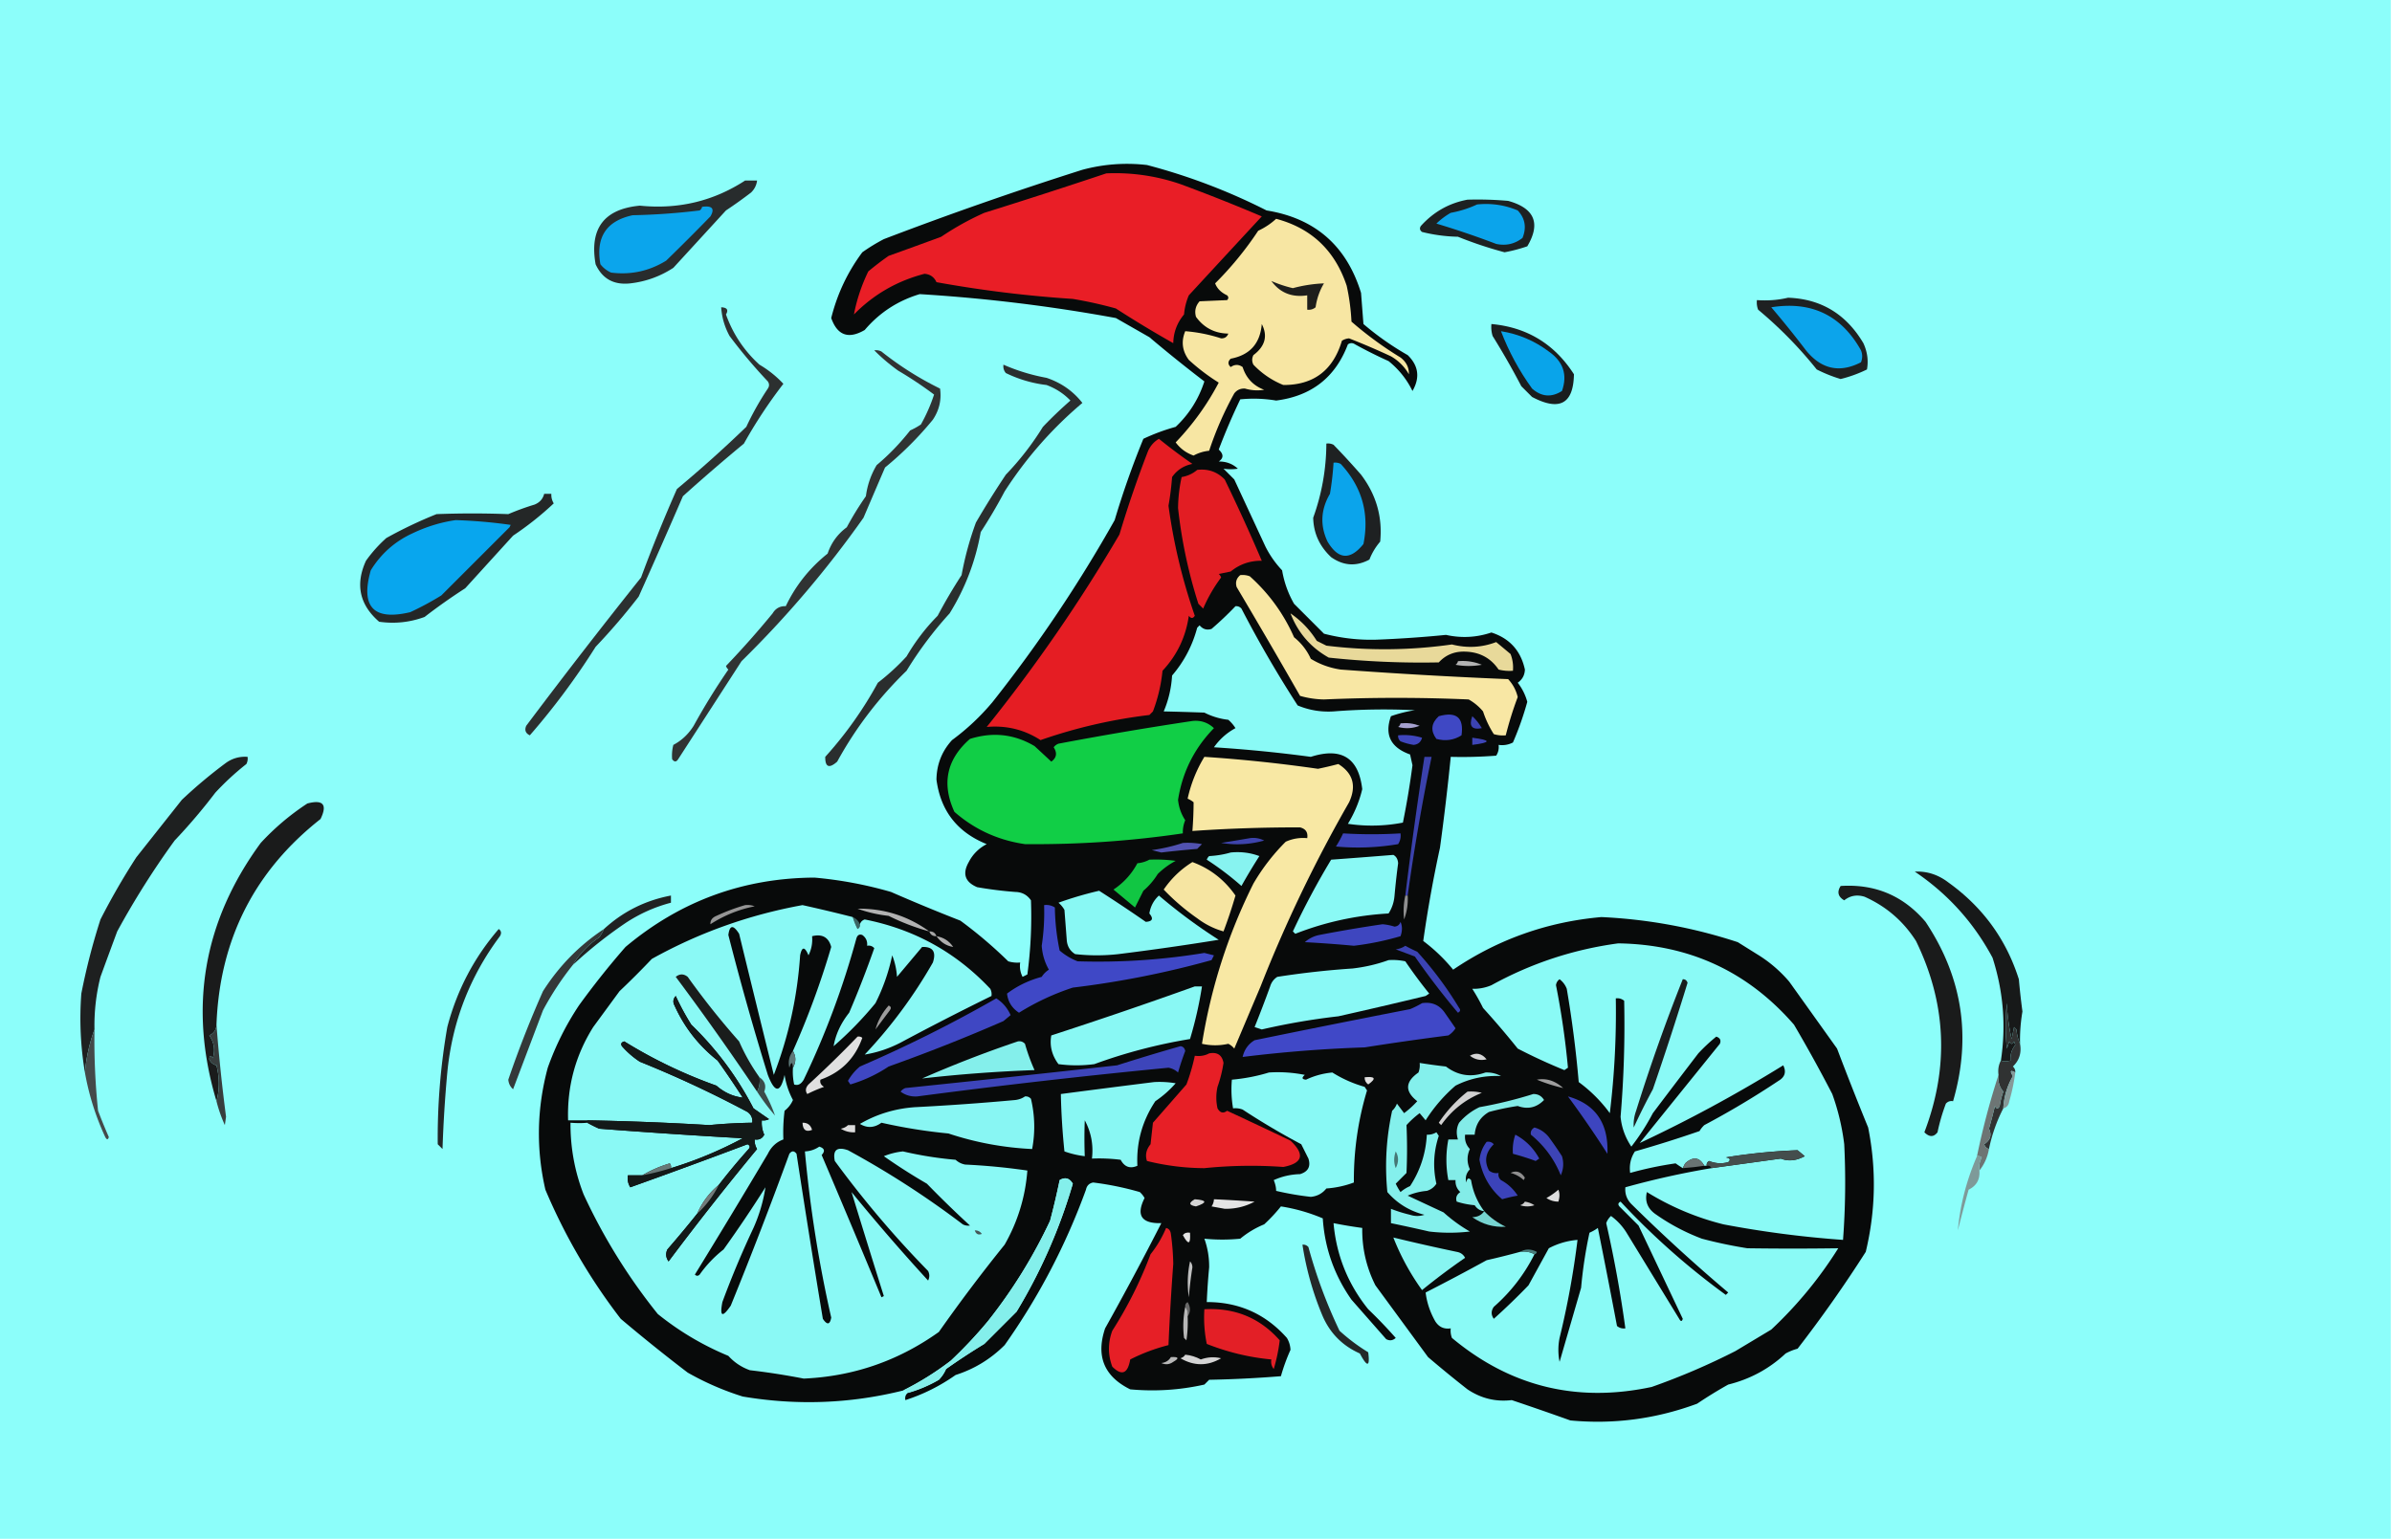 <svg xmlns="http://www.w3.org/2000/svg" width="1000" height="644" style="shape-rendering:geometricPrecision;text-rendering:geometricPrecision;image-rendering:optimizeQuality;fill-rule:evenodd;clip-rule:evenodd"><path fill="#8cfefa" d="M-.5-.5h1000v644H-.5V-.5Z" style="opacity:1"/><path fill="#080a0a" d="M379.5 582.5a55.75 55.75 0 0 0 13-5.5 14.748 14.748 0 0 0 3-4.5 272.134 272.134 0 0 1 16-10.5l13.5-13.5a225.092 225.092 0 0 0 23.5-53.5c-1.393-2.356-3.226-2.856-5.5-1.5a314.37 314.37 0 0 1-4 17 212.32 212.32 0 0 1-26 42 182.423 182.423 0 0 1-15.5 16.5 122.086 122.086 0 0 1-20 12.5c-22.061 5.489-44.394 6.323-67 2.5a117.286 117.286 0 0 1-23-10 713.592 713.592 0 0 1-28-22.5 243.347 243.347 0 0 1-31.5-54c-3.913-17.013-3.579-34.013 1-51 3.242-9.152 7.576-17.818 13-26a343.007 343.007 0 0 1 19.5-24.5c22.856-19.174 49.189-28.84 79-29a167.726 167.726 0 0 1 32 6 795.187 795.187 0 0 0 29 12 185.32 185.32 0 0 1 20 17 12.93 12.93 0 0 0 5 .5 9.86 9.86 0 0 0 1 6l2-1a182.45 182.45 0 0 0 1.5-31c-1.558-2.268-3.724-3.434-6.5-3.5a163.202 163.202 0 0 1-16-2c-5.084-2.163-6.251-5.663-3.5-10.5 1.682-3.269 4.182-5.769 7.5-7.5-12.305-4.961-19.305-13.961-21-27 .09-6.342 2.256-11.842 6.5-16.5a96.495 96.495 0 0 0 17-16 581.111 581.111 0 0 0 51-76 363 363 0 0 1 12-34 84.155 84.155 0 0 1 13.5-5c5.612-5.286 9.612-11.619 12-19a588.84 588.84 0 0 1-23-18.5l-14-8a684.49 684.49 0 0 0-82-10c-9.17 2.748-16.837 7.748-23 15-6.767 3.943-11.434 2.276-14-5 2.526-10.105 6.859-19.272 13-27.5a77.927 77.927 0 0 1 9-5.5 1523.33 1523.33 0 0 1 83-29c8.853-2.379 17.853-3.045 27-2a251.378 251.378 0 0 1 50 19c20.284 3.28 33.45 14.78 39.5 34.5l1 13a119.224 119.224 0 0 0 18.5 13c4.549 4.427 5.216 9.427 2 15-2.386-4.89-5.719-9.057-10-12.5a193.73 193.73 0 0 1-14-7c-1-.667-2-.667-3 0-5.215 13.792-15.215 21.625-30 23.5-4.989-.833-9.989-1-15-.5a267.936 267.936 0 0 0-9 21c2.084 1.907 2.084 3.573 0 5 3.133-.046 5.8.954 8 3-2.057.305-4.057.305-6 0l4.5 4.5c4.35 9.364 8.683 18.697 13 28a41.348 41.348 0 0 0 7 10 41.89 41.89 0 0 0 5 14l12.5 12.5a77.52 77.52 0 0 0 22 2.5 478.031 478.031 0 0 0 29-2c6.455 1.431 12.788 1.098 19-1 7.615 2.451 12.282 7.617 14 15.5-.083 2.333-1.083 4.166-3 5.5a22.598 22.598 0 0 1 4 8 128.814 128.814 0 0 1-6 17 9.86 9.86 0 0 1-6 1c.214 1.644-.12 3.144-1 4.5-6.325.5-12.658.666-19 .5a1037.369 1037.369 0 0 1-4.5 38 533.123 533.123 0 0 0-7 39 71.144 71.144 0 0 1 12.5 12c18.717-12.684 39.383-20.018 62-22 19.513.918 38.513 4.418 57 10.5l8 5a55.764 55.764 0 0 1 13.5 11.5l20 28a1339.126 1339.126 0 0 0 13 33c3.478 17.39 3.145 34.723-1 52a541.662 541.662 0 0 1-28.5 40.5 22.981 22.981 0 0 0-5 2c-6.824 6.395-14.824 10.728-24 13a186.218 186.218 0 0 0-13 8c-17.229 6.375-34.895 8.708-53 7a1348.338 1348.338 0 0 0-24.5-8.5c-6.663.793-12.829-.707-18.5-4.5a501.272 501.272 0 0 1-16.5-13.5l-22-30c-3.799-7.561-5.632-15.561-5.5-24a188.78 188.78 0 0 1-12-2c1.204 13.503 6.037 25.503 14.5 36a193.451 193.451 0 0 1 11.5 12c-1.223 1.114-2.556 1.281-4 .5L565 543.5c-7.188-10.231-11.188-21.564-12-34a73.84 73.84 0 0 0-17.5-5 67.182 67.182 0 0 1-7 7.5 38.236 38.236 0 0 0-10 6 76.402 76.402 0 0 1-15 0c1.376 3.844 2.043 7.844 2 12a282.811 282.811 0 0 0-1 14.5c13.448-.025 24.614 4.975 33.5 15a10.413 10.413 0 0 1 1.5 5 79.42 79.42 0 0 0-4 11 483.696 483.696 0 0 1-30 1.5l-2 2c-10.188 2.293-20.521 2.96-31 2-10.912-5.394-14.412-13.894-10.5-25.5a1314.849 1314.849 0 0 0 23.5-44c-8.31.217-10.643-3.283-7-10.5a9.258 9.258 0 0 0-2-2.5 124.529 124.529 0 0 0-19.5-4c-1.653.32-2.653 1.32-3 3-8.449 23.233-19.782 44.9-34 65-5.859 5.842-12.692 10.009-20.5 12.5-6.523 4.595-13.523 8.095-21 10.5-.237-1.291.096-2.291 1-3Z" style="opacity:1"/><path fill="#e91e26" d="M462.5 72.5a83.623 83.623 0 0 1 31 4.5 745.686 745.686 0 0 1 34 13.5 16139.64 16139.64 0 0 0-30.5 33 25.777 25.777 0 0 0-2 8c-2.912 3.487-4.412 7.487-4.5 12a461.272 461.272 0 0 1-24-14.5 175.173 175.173 0 0 0-18-4 502.576 502.576 0 0 1-57-7c-.976-2.142-2.643-3.308-5-3.5-11.447 2.97-21.281 8.637-29.5 17 1.169-6.173 3.169-12.173 6-18a126.282 126.282 0 0 1 8.5-6.5 2311.413 2311.413 0 0 0 22-8 117.447 117.447 0 0 1 18-10 2714.098 2714.098 0 0 0 51-16.5Z" style="opacity:1"/><path fill="#f7e6a3" d="M533.5 91.5c14.761 3.922 24.594 13.255 29.5 28a90.354 90.354 0 0 1 2 15 150.324 150.324 0 0 0 20.5 15c2.412 1.859 3.579 4.192 3.5 7a20.231 20.231 0 0 0-7.5-7.5 298.076 298.076 0 0 0-17.5-7.5 6.293 6.293 0 0 0-3 1c-3.692 12.386-11.858 18.552-24.5 18.5-4.755-1.925-8.922-4.758-12.5-8.5-.667-1.333-.667-2.667 0-4 4.903-3.685 6.069-8.019 3.5-13-.668 8.166-5.001 12.999-13 14.5-1.231 1.183-1.231 2.349 0 3.5 1.698-1.181 3.365-1.181 5 0 1.467 4.633 4.467 7.8 9 9.5-2.679.434-5.346.268-8-.5-1.874-.11-3.374.556-4.5 2a140.457 140.457 0 0 0-10.5 24 16.994 16.994 0 0 0-6.5 2c-3.051-1.046-5.551-2.879-7.5-5.5 7.231-7.546 13.231-15.879 18-25a84.567 84.567 0 0 1-12.5-9.5c-2.766-3.726-3.266-7.726-1.5-12a64.397 64.397 0 0 1 15 3c1.5.047 2.5-.619 3-2-5.675-.087-10.175-2.421-13.5-7-.687-2.42-.187-4.587 1.5-6.5 3.946-.175 7.78-.342 11.5-.5.667-.667.667-1.333 0-2-2.508-1.172-4.175-2.838-5-5a140.53 140.53 0 0 0 18-22c2.824-1.318 5.324-2.985 7.5-5Z" style="opacity:1"/><path fill="#1d2122" d="M613.5 83.5c5.676-.166 11.343 0 17 .5 11.042 3.063 13.708 9.397 8 19a66.364 66.364 0 0 1-9.5 2.5 167.207 167.207 0 0 1-19.5-6.5 67.44 67.44 0 0 1-15-2c-.951-.718-1.117-1.55-.5-2.5 5.325-5.909 11.825-9.575 19.5-11Z" style="opacity:1"/><path fill="#0ba4eb" d="M617.5 85.5c5.934-.611 11.6.222 17 2.5 3.095 3.3 3.762 7.134 2 11.5-3.266 2.545-6.932 3.378-11 2.5a367.74 367.74 0 0 0-25-8.5 29.834 29.834 0 0 1 6-4.5c3.927-.724 7.594-1.891 11-3.5Z" style="opacity:1"/><path fill="#282c2d" d="M311.5 75.5h5c-.229 1.933-1.062 3.6-2.5 5a183.839 183.839 0 0 1-10.5 7.5l-22 24c-5.519 3.597-11.519 5.763-18 6.5-6.873.767-11.706-1.9-14.5-8-2.631-14.93 3.536-23.096 18.5-24.5 16.066 1.626 30.733-1.874 44-10.5Z" style="opacity:1"/><path fill="#0ba5ec" d="M293.5 86.5c4.248-.6 5.415.733 3.5 4a914.655 914.655 0 0 1-18.5 18.5c-7.072 4.367-14.739 6.034-23 5a11.532 11.532 0 0 1-4.5-3.5c-2.003-11.304 2.497-18.138 13.5-20.5a271 271 0 0 0 28-2c.556-.383.889-.883 1-1.5Z" style="opacity:1"/><path fill="#1e1e1c" d="M531.5 117.5a50.466 50.466 0 0 0 9 3 59.2 59.2 0 0 1 13-2c-1.81 3.024-2.977 6.358-3.5 10-1.011.837-2.178 1.17-3.5 1v-6c-6.365.972-11.365-1.028-15-6Z" style="opacity:1"/><path fill="#1a1d1e" d="M623.5 135.5c14.873 1.358 26.373 8.358 34.5 21-.195 12.398-6.028 15.565-17.5 9.5l-4.5-4.5a320.563 320.563 0 0 0-12-21 12.93 12.93 0 0 1-.5-5Z" style="opacity:1"/><path fill="#09a4ea" d="M627.5 138.5c7.376 1.18 14.043 4.014 20 8.5 6.051 4.234 7.884 9.734 5.5 16.5-4.389 2.798-8.556 2.465-12.5-1-5.409-7.49-9.743-15.49-13-24Z" style="opacity:1"/><path fill="#1e2122" d="M747.5 124.5c13.769.484 24.269 6.818 31.5 19 1.669 3.625 2.169 7.291 1.5 11a54.396 54.396 0 0 1-11 4 60.163 60.163 0 0 1-10-4 173.655 173.655 0 0 0-24.5-25 8.43 8.43 0 0 1-.5-4c4.532.318 8.866-.015 13-1Z" style="opacity:1"/><path fill="#0ca4eb" d="M740.5 128.5c16.787-2.67 29.287 3.33 37.5 18 .667 1.667.667 3.333 0 5-8.905 4.598-16.572 2.931-23-5a424.486 424.486 0 0 0-14.5-18Z" style="opacity:1"/><path fill="#2c3030" d="M301.5 128.5c2.473.104 3.139 1.104 2 3 2.918 8.171 7.585 15.171 14 21a44.367 44.367 0 0 1 10 8 201.395 201.395 0 0 0-16.5 25 814.003 814.003 0 0 0-25.5 22 3403.222 3403.222 0 0 1-18.5 42 268.433 268.433 0 0 1-18 21 299.99 299.99 0 0 1-27.5 37c-1.783-.848-2.283-2.181-1.5-4a2650.86 2650.86 0 0 1 48-62 639.806 639.806 0 0 1 15-37 532.692 532.692 0 0 0 29-26 118.421 118.421 0 0 1 9-16c.667-1 .667-2 0-3a216.061 216.061 0 0 1-16-19c-2.056-3.768-3.222-7.768-3.5-12Z" style="opacity:1"/><path fill="#e51d23" d="M484.5 183.5a229.685 229.685 0 0 0 14 10.5c-3.604.714-6.437 2.547-8.5 5.5a122.515 122.515 0 0 1-1.5 12 237.286 237.286 0 0 0 11 46c-.774 1.211-1.607 1.211-2.5 0-1.255 8.843-4.922 16.509-11 23a66.164 66.164 0 0 1-4 17l-1.5 1.5a214.806 214.806 0 0 0-45.5 10.5c-6.771-4.393-14.271-6.226-22.5-5.5a664.884 664.884 0 0 0 55.5-80.5 469.948 469.948 0 0 1 12-35c1.025-2.187 2.525-3.854 4.5-5Z" style="opacity:1"/><path fill="#2a2e2e" d="M419.5 152.5a80.831 80.831 0 0 0 18 5.5c6.126 2.049 11.126 5.549 15 10.5a164.987 164.987 0 0 0-32.5 37 215.783 215.783 0 0 1-10 17c-2.178 12.206-6.511 23.54-13 34a157.459 157.459 0 0 0-18 24c-11.641 11.289-21.308 23.955-29 38-3.379 2.99-5.045 2.324-5-2a161.163 161.163 0 0 0 22-31 93.892 93.892 0 0 0 12-11 84.6 84.6 0 0 1 13-17 215.783 215.783 0 0 1 10-17 133.64 133.64 0 0 1 6-22 388.977 388.977 0 0 1 12.5-20 118.15 118.15 0 0 0 15.5-20 178.482 178.482 0 0 1 11.5-11c-2.785-2.9-6.118-5.066-10-6.5a52.855 52.855 0 0 1-17-5c-.837-1.011-1.17-2.178-1-3.5Z" style="opacity:1"/><path fill="#1e2122" d="M554.5 185.5a4.934 4.934 0 0 1 3 .5 320.491 320.491 0 0 1 11.5 12.5c6.361 8.402 9.028 17.735 8 28a26.035 26.035 0 0 0-4.5 7.5c-5.495 2.973-10.828 2.64-16-1-4.874-4.571-7.374-10.071-7.5-16.5 3.611-10.005 5.444-20.338 5.5-31Z" style="opacity:1"/><path fill="#0ba4eb" d="M557.5 193.5a4.934 4.934 0 0 1 3 .5c8.893 9.6 12.06 20.766 9.5 33.5-5.515 6.868-10.515 6.535-15-1-3.191-6.729-2.858-13.396 1-20a121.16 121.16 0 0 0 1.5-13Z" style="opacity:1"/><path fill="#e21d23" d="M500.5 196.5c4.539-.543 8.373.79 11.5 4a765.756 765.756 0 0 1 15.5 34c-4.935-.054-9.269 1.446-13 4.5l-5 1c.457.414.791.914 1 1.5a63.137 63.137 0 0 0-7.5 13l-2-2a204.39 204.39 0 0 1-8.5-40 62.433 62.433 0 0 1 1.5-13c2.533-.45 4.7-1.45 6.5-3Z" style="opacity:1"/><path fill="#242727" d="M227.5 206.5h3a6.846 6.846 0 0 0 1 4 130.402 130.402 0 0 1-17 13.5 37440.333 37440.333 0 0 0-20 22 238.932 238.932 0 0 0-17 12c-6.162 2.264-12.496 2.93-19 2-8.196-7.105-10.029-15.605-5.5-25.5a57.217 57.217 0 0 1 8.5-9.5 183.013 183.013 0 0 1 21-10 394.88 394.88 0 0 1 30 0 108.15 108.15 0 0 1 11-4c2.135-.876 3.469-2.376 4-4.5Z" style="opacity:1"/><path fill="#08a6ee" d="M190.5 217.5c7.701.241 15.368.907 23 2l-.5 1-28.5 28.5a122.324 122.324 0 0 1-13 7c-15.355 3.643-20.855-2.19-16.5-17.5 4.269-6.936 10.102-12.102 17.5-15.5 5.862-2.791 11.862-4.625 18-5.5Z" style="opacity:1"/><path fill="#f8e7a4" d="M518.5 240.5a8.43 8.43 0 0 1 4 .5c8.002 7.173 14.169 15.673 18.5 25.5 3.058 2.457 5.392 5.457 7 9 3.804 2.332 7.971 3.832 12.5 4.5a2139.365 2139.365 0 0 0 70 4c1.987 2.14 3.32 4.64 4 7.5a145.881 145.881 0 0 0-5 16 12.93 12.93 0 0 1-5-.5 41.393 41.393 0 0 1-4.5-9.5 21.365 21.365 0 0 0-6-5 691.987 691.987 0 0 0-60.5 0 38.51 38.51 0 0 1-10-1.5 3068.735 3068.735 0 0 0-26.5-45.5c-.613-1.995-.113-3.662 1.5-5Z" style="opacity:1"/><path fill="#303333" d="M365.5 146.5a4.934 4.934 0 0 1 3 .5 134.017 134.017 0 0 0 24.5 15.5c.665 4.681-.335 9.014-3 13-6 7.333-12.667 14-20 20-3 6.963-6 13.963-9 21a436.208 436.208 0 0 1-51 60l-26.5 41c-.774 1.211-1.607 1.211-2.5 0a17.65 17.65 0 0 1 .5-6c3.455-1.807 6.288-4.474 8.5-8a277.172 277.172 0 0 1 14.5-23.5 3.647 3.647 0 0 1-1-1.5 381.265 381.265 0 0 0 19.5-22c1.264-2.107 3.097-3.107 5.5-3 4.097-8.61 9.93-15.943 17.5-22 1.506-4.507 4.173-8.173 8-11a129.073 129.073 0 0 1 8-13 33.585 33.585 0 0 1 4.5-13c5.095-4.264 9.761-9.098 14-14.5a29.517 29.517 0 0 0 4.5-2.5 70.061 70.061 0 0 0 5.5-12.5 162.517 162.517 0 0 0-15-10c-3.662-2.632-6.995-5.466-10-8.5Z" style="opacity:1"/><path fill="#8afaf6" d="M516.5 253.5c.996-.086 1.829.248 2.5 1a483.681 483.681 0 0 0 23.5 40.5c4.772 1.992 9.772 2.826 15 2.5a267.173 267.173 0 0 1 34-.5 54.874 54.874 0 0 0-10 2.5c-2.77 7.796-.103 13.13 8 16l1 4.5a343.841 343.841 0 0 1-4 24 67.777 67.777 0 0 1-23 .5c2.801-4.591 4.801-9.424 6-14.5-1.511-13.092-8.678-17.592-21.5-13.5a577.181 577.181 0 0 0-40.5-4c2.386-3.388 5.386-6.055 9-8a14.972 14.972 0 0 0-3-3.5 28.946 28.946 0 0 1-10-3c-5.741-.208-11.407-.374-17-.5 2.014-4.724 3.181-9.724 3.5-15 5.012-5.853 8.512-12.519 10.5-20l1-1c1.369 1.624 3.036 2.124 5 1.5 3.531-3.033 6.865-6.2 10-9.5Z" style="opacity:1"/><path fill="#e8d99a" d="M539.5 256.5c4.449 3.046 8.115 6.879 11 11.5l4 2a198.665 198.665 0 0 0 52.5-.5c6.363 1.624 12.53 1.291 18.5-1 1.975 1.637 3.975 3.304 6 5a15.418 15.418 0 0 1 1 7 18.453 18.453 0 0 1-6-.5c-3.283-4.846-7.95-7.346-14-7.5-4.415-.155-8.082 1.345-11 4.5a363.15 363.15 0 0 1-46-2c-7.534-4.216-12.867-10.383-16-18.5Z" style="opacity:1"/><path fill="#b3b3b3" d="M609.5 276.5c3.478-.316 6.812.184 10 1.5a30.485 30.485 0 0 1-11 0c.556-.383.889-.883 1-1.5Z" style="opacity:1"/><path fill="#3f48c4" d="M601.5 299.5c7.406-2.062 10.572.605 9.5 8-3.183 2.023-6.683 2.523-10.5 1.5-2.53-3.406-2.196-6.573 1-9.5Z" style="opacity:1"/><path fill="#3c43b2" d="M615.5 299.5c1.554 1.414 2.888 3.081 4 5-4.173.818-5.506-.848-4-5Z" style="opacity:1"/><path fill="#11ce46" d="M498.5 301.5c3.472-.374 6.472.626 9 3-8.208 8.415-13.208 18.415-15 30 .313 3.109 1.313 5.942 3 8.5a12.992 12.992 0 0 0-1 5.5c-21.706 3.213-43.706 4.713-66 4.5-11.221-1.622-21.055-6.122-29.5-13.5-5.422-11.802-3.255-21.969 6.5-30.5 9.56-3.011 18.56-2.011 27 3a714.756 714.756 0 0 1 7 6.5c2.229-1.599 2.562-3.599 1-6a4.457 4.457 0 0 1 2-1.5 1465.055 1465.055 0 0 1 56-9.5Z" style="opacity:1"/><path fill="#a5a1cf" d="M585.5 302.5c2.747-.313 5.414.02 8 1-2.946 1.155-5.946 1.321-9 .5.556-.383.889-.883 1-1.5Z" style="opacity:1"/><path fill="#3f46bd" d="M584.5 307.5c3.398-.32 6.732.013 10 1-.462 1.791-1.629 2.791-3.5 3a25.716 25.716 0 0 1-5.5-1.5c-.752-.671-1.086-1.504-1-2.5Z" style="opacity:1"/><path fill="#3e45b7" d="M615.5 308.5c8 1 8 2 0 3v-3Z" style="opacity:1"/><path fill="#f8e8a4" d="M503.5 316.5a618.195 618.195 0 0 1 47.5 5 157.827 157.827 0 0 0 8.5-2c6.166 3.848 7.666 9.182 4.5 16a583.35 583.35 0 0 0-37 77c-3.678 8.687-7.345 17.354-11 26a7.248 7.248 0 0 0-2.5-2c-3.618.819-7.284.819-11 0 3.756-23.492 10.923-45.825 21.5-67a85.684 85.684 0 0 1 13.5-17.5c2.851-1.289 5.851-1.789 9-1.5.363-2.411-.637-3.911-3-4.5-15.01-.038-30.01.462-45 1.5.316-4.025.483-8.025.5-12a9.454 9.454 0 0 0-2.5-1.5 57.19 57.19 0 0 1 7-17.5Z" style="opacity:1"/><path fill="#1a1b1b" d="M90.5 428.5c-.061 2.092-1.061 3.592-3 4.5 2.004 2.841 2.504 6.007 1.5 9.5-.89-1.388-1.39-1.222-1.5.5.598 1.301 1.598 2.135 3 2.5 1.314 5.152 1.314 10.152 0 15-11.718-39.153-5.552-75.153 18.5-108a103.613 103.613 0 0 1 19.5-16.5c6.609-1.728 8.442.438 5.5 6.5-27.681 21.802-42.18 50.468-43.5 86Z" style="opacity:1"/><path fill="#1e2020" d="M39.5 430.5a70.133 70.133 0 0 0-4 18 137.047 137.047 0 0 1-1.5-33 270.965 270.965 0 0 1 8-31 293.996 293.996 0 0 1 15-26l19-24A203.931 203.931 0 0 1 94.5 319c2.707-1.908 5.706-2.741 9-2.5a4.934 4.934 0 0 1-.5 3 111.565 111.565 0 0 0-13 12 241.5 241.5 0 0 1-17 20 347.881 347.881 0 0 0-24 38 4749.03 4749.03 0 0 0-7 19 82.88 82.88 0 0 0-2.5 22Z" style="opacity:1"/><path fill="#3b42ac" d="M588.5 374.5h-1c2.353-19.4 5.019-38.734 8-58h3a884.566 884.566 0 0 0-10 58Z" style="opacity:1"/><path fill="#3d45ba" d="M561.5 348.5c7.943.484 15.943.484 24 0 .214 1.644-.12 3.144-1 4.5a100.105 100.105 0 0 1-26 1 44.433 44.433 0 0 0 3-5.5Z" style="opacity:1"/><path fill="#3e44ac" d="M522.5 350.5a9.86 9.86 0 0 1 6 1c-5.964 1.665-11.964 1.998-18 1a1041.63 1041.63 0 0 0 12-2Z" style="opacity:1"/><path fill="#5152b0" d="M494.5 352.5a32.462 32.462 0 0 1 8 .5l-2 2c-5.009.41-10.009.91-15 1.5l-4-1c4.55-.639 8.883-1.639 13-3Z" style="opacity:1"/><path fill="#87f3f0" d="M514.5 356.5c4.203-.424 8.203.076 12 1.5a234.997 234.997 0 0 0-7.5 12.5 121.968 121.968 0 0 0-14.5-11 3.647 3.647 0 0 1 1-1.5c3.195-.181 6.195-.681 9-1.5Z" style="opacity:1"/><path fill="#8af9f5" d="M582.5 357.5c1.225.652 1.892 1.819 2 3.5a308.744 308.744 0 0 0-1.5 13.5c-.21 2.734-1.044 5.234-2.5 7.5-13.48.757-26.48 3.59-39 8.5l-1-1a322.25 322.25 0 0 1 16-30 3120.62 3120.62 0 0 0 26-2Z" style="opacity:1"/><path fill="#11c643" d="M480.5 359.5a60.931 60.931 0 0 1 11 .5 32.005 32.005 0 0 0-7.5 5.5 29.964 29.964 0 0 1-6 7l-3.5 7-9-7.5c4.249-2.827 7.582-6.494 10-11 1.882-.198 3.548-.698 5-1.5Z" style="opacity:1"/><path fill="#f6e5a2" d="M498.5 360.5c7.41 2.731 13.41 7.398 18 14a198.065 198.065 0 0 1-5 15c-3.974-1.121-7.64-2.954-11-5.5a92.13 92.13 0 0 1-14-12c3.198-4.698 7.198-8.532 12-11.5Z" style="opacity:1"/><path fill="#89f8f4" d="M459.5 372.5a599.618 599.618 0 0 1 19.5 13c2.831-.17 3.331-1.337 1.5-3.5.495-3.017 1.829-5.517 4-7.5a222.057 222.057 0 0 0 25 18.5 1138.757 1138.757 0 0 1-42 6c-6 .667-12 .667-18 0-2.038-1.236-3.205-3.069-3.5-5.5l-1-13a10.756 10.756 0 0 0-2.5-3 152.201 152.201 0 0 1 17-5Z" style="opacity:1"/><path fill="#3f48c6" d="M436.5 378.5c1.644-.214 3.144.12 4.5 1a93.33 93.33 0 0 0 2 18 26.035 26.035 0 0 0 7.5 4.5c17.768.557 35.435-.61 53-3.5l4 1-1 2a388.106 388.106 0 0 1-58 11.5 103.342 103.342 0 0 0-22.5 10.5c-2.949-1.932-4.615-4.599-5-8 4.263-3.213 9.096-5.546 14.5-7a9.425 9.425 0 0 1 3-3c-1.749-3.051-2.749-6.384-3-10a92.698 92.698 0 0 0 1-17Z" style="opacity:1"/><path fill="#8f8f90" d="M587.5 374.5h1a24.362 24.362 0 0 1-1.5 10 30.334 30.334 0 0 1 .5-10Z" style="opacity:1"/><path fill="#959595" d="M311.5 378.5a8.43 8.43 0 0 1 4 .5 52.817 52.817 0 0 0-18.5 7.5c-.089-1.613.745-2.78 2.5-3.5 4.003-1.849 8.003-3.349 12-4.5Z" style="opacity:1"/><path fill="#202222" d="M239.5 403.5c2.751-4.587 6.417-8.42 11-11.5a18.473 18.473 0 0 0 2-3.5c7.945-7.306 17.278-11.972 28-14v3c-6.738 1.753-13.072 4.587-19 8.5a184.048 184.048 0 0 0-22 17.5Z" style="opacity:1"/><path fill="#b2b2b2" d="M388.5 389.5a92.56 92.56 0 0 1-17-6.5 56.772 56.772 0 0 1-13-3c11.117-.127 21.117 3.04 30 9.5Z" style="opacity:1"/><path fill="#1a1b1b" d="M769.5 370.5c14.392-.928 26.226 4.072 35.5 15 15.449 23.196 19.282 48.196 11.5 75-1.175-.219-2.175.114-3 1a80.497 80.497 0 0 0-3.5 12c-1.581 2.075-3.415 2.075-5.5 0 10.398-27.222 9.231-53.888-3.5-80-5.323-8.323-12.489-14.49-21.5-18.5-3.169-.978-6.003-.478-8.5 1.5-2.592-1.508-3.092-3.508-1.5-6Z" style="opacity:1"/><path fill="#3b6665" d="M356.5 383.5c1.4.6 2.4 1.6 3 3 .131.876-.202 1.543-1 2a31.283 31.283 0 0 1-2-5Z" style="opacity:1"/><path fill="#3e46bf" d="M585.5 385.5c.791 1.809.791 3.809 0 6a117.06 117.06 0 0 1-19.5 4 484.176 484.176 0 0 0-20.5-1.5 12.804 12.804 0 0 1 6-3 579.227 579.227 0 0 1 26.5-4.5c1.707.148 3.374.482 5 1 1.301-.139 2.134-.805 2.5-2Z" style="opacity:1"/><path fill="#8af9f5" d="M356.5 383.5a31.283 31.283 0 0 0 2 5c.798-.457 1.131-1.124 1-2 .311-.978.978-1.645 2-2 20.671 4.082 38.171 13.749 52.5 29 .483.948.649 1.948.5 3a1206.831 1206.831 0 0 0-38 19.5c-4.827 2.498-9.827 4.165-15 5a200.89 200.89 0 0 0 28.5-38.5c1.477-4.498-.023-6.665-4.5-6.5L375 408.5a29.927 29.927 0 0 0-2-9 81.455 81.455 0 0 1-7 20 148.685 148.685 0 0 1-17.5 18c.843-4.922 3.01-9.588 6.5-14a436.256 436.256 0 0 0 10.5-27c-.825-.886-1.825-1.219-3-1 .203-1.89-.463-3.39-2-4.5-1.244-.456-2.077.044-2.5 1.5a348.497 348.497 0 0 1-22 59c-1.101 1.894-2.434 2.561-4 2a24.935 24.935 0 0 1-.5-7c1.333-2.333 1.333-4.667 0-7a350.032 350.032 0 0 0 16-43.5c-1.078-4.046-3.744-5.546-8-4.5.252 2.82-.248 5.486-1.5 8-1.566-3.735-2.733-3.735-3.5 0-1.145 17.243-4.811 33.909-11 50a11228.667 11228.667 0 0 1-14.5-59c-2.458-3.881-3.958-3.714-4.5.5a1202.654 1202.654 0 0 0 16.5 58.5c2.943 7.689 5.277 7.689 7 0a32.51 32.51 0 0 0 3.5 10.5c-.77 1.775-1.937 3.275-3.5 4.5a72.367 72.367 0 0 0-.5 12c-2.885 1.045-5.052 3.045-6.5 6a3858.608 3858.608 0 0 1-30.5 50.5c.667.667 1.333.667 2 0a49.74 49.74 0 0 1 10-10.5 542.835 542.835 0 0 0 17.5-26c-.871 5.802-2.538 11.469-5 17a389.369 389.369 0 0 0-13 31c-1.179 6.128-.012 6.628 3.5 1.5a1837.566 1837.566 0 0 0 24.5-63.5c1-1.333 2-1.333 3 0a5523.685 5523.685 0 0 0 11 69c1.789 2.679 2.955 2.513 3.5-.5a530.516 530.516 0 0 1-11-69.5c2.177-.086 4.177-.753 6-2 2.211.693 2.545 1.859 1 3.5a7186.667 7186.667 0 0 1 25 59.5l1-.5a5638.122 5638.122 0 0 1-13.5-43.5 848.356 848.356 0 0 0 32 37c.667-1.333.667-2.667 0-4a424.94 424.94 0 0 1-39-46c-.934-4.583.9-6.083 5.5-4.5a377.026 377.026 0 0 1 48 31 4.934 4.934 0 0 0 3 .5 443.547 443.547 0 0 1-18-17.5 245.58 245.58 0 0 1-18-11.5 28.948 28.948 0 0 1 8-2 154.825 154.825 0 0 0 22 3.5c1.123 1.044 2.456 1.71 4 2a265.848 265.848 0 0 1 26 2.5c-.845 11.047-4.012 21.38-9.5 31a696.747 696.747 0 0 0-27.5 36.5c-16.945 12.092-35.778 18.592-56.5 19.5a298.31 298.31 0 0 0-22.5-3.5c-3.516-1.256-6.516-3.256-9-6a119.822 119.822 0 0 1-29.5-17.5 241.48 241.48 0 0 1-31-50c-3.73-9.581-5.564-19.581-5.5-30 2.644.215 4.977.215 7 0a64.899 64.899 0 0 0 5 2.5 2948.357 2948.357 0 0 0 60 4 166.161 166.161 0 0 1-30 12.5 2.428 2.428 0 0 0-.5-2c-4.133 1.238-7.967 2.904-11.5 5h-6c-.285 1.788.048 3.455 1 5a2955.82 2955.82 0 0 0 49-18c1.021.502 1.188 1.168.5 2a260.739 260.739 0 0 0-12.5 15c-3.971 3.276-6.971 7.276-9 12a455.35 455.35 0 0 1-12.5 15c-.798 1.759-.631 3.426.5 5a1227.173 1227.173 0 0 1 37-47 6.846 6.846 0 0 1-1-4c1.846.278 3.18-.389 4-2a11.988 11.988 0 0 1-1-6 4.934 4.934 0 0 0 3-.5l-6.5-4.5c-6.74-13.077-15.406-24.743-26-35a104.61 104.61 0 0 1-6.5-12c-1.114 1.223-1.281 2.556-.5 4 4.092 9.099 10.092 16.766 18 23a386.473 386.473 0 0 1 10.5 15.5c-4.077-.482-7.744-2.149-11-5-13.576-4.846-26.409-11.013-38.5-18.5-1.257.35-1.591 1.017-1 2a36.548 36.548 0 0 0 7.5 6.5 461.29 461.29 0 0 1 45 21c1.537 1.11 2.203 2.61 2 4.5-6.011.092-12.011.425-18 1a1203.705 1203.705 0 0 0-51-2h-8c-.451-14.125 3.049-27.125 10.5-39l11-15a350.73 350.73 0 0 0 13.5-13.5c19.648-10.941 40.648-18.441 63-22.5a680.613 680.613 0 0 1 21 5Z" style="opacity:1"/><path fill="#a5a5a5" d="M388.5 389.5c1.527-.073 2.527.594 3 2-1.527.073-2.527-.594-3-2Z" style="opacity:1"/><path fill="#adadad" d="M391.5 391.5c2.955.481 5.289 1.981 7 4.5-2.886-.454-5.219-1.954-7-4.5Z" style="opacity:1"/><path fill="#8afaf6" d="M635.5 523.5c2.235-.295 4.235.039 6 1-4.217 8.425-9.884 15.759-17 22-1.181 1.698-1.181 3.365 0 5a283.474 283.474 0 0 0 14.5-14l8.5-15.5a30.84 30.84 0 0 1 12-3.5 356.711 356.711 0 0 1-7.5 41 25.238 25.238 0 0 0 0 10l9-31a188.031 188.031 0 0 1 3.5-23 18.08 18.08 0 0 0 3.5-2 3578.53 3578.53 0 0 1 8 41c1.011.837 2.178 1.17 3.5 1a507.016 507.016 0 0 0-8-44 7.293 7.293 0 0 1 2-3 24.725 24.725 0 0 1 6.5 7l22 36c.654 1.196 1.154 1.196 1.5 0l-18.5-39-8-8c-.688-.832-.521-1.498.5-2a304.634 304.634 0 0 0 44 39l1-1a702.093 702.093 0 0 1-40.5-37c-1.903-1.941-2.736-4.274-2.5-7a350.756 350.756 0 0 1 36-8l29-4c3.112 1.251 6.445.917 10-1l-3-2.5c-10.214.379-20.214 1.379-30 3 1.801.317 2.134.984 1 2-2.73.728-5.397.562-8-.5-.798.457-1.131 1.124-1 2h-1c-2.029-3.653-4.695-3.986-8-1-.363.683-.696 1.35-1 2a58.53 58.53 0 0 1-3-2 149.257 149.257 0 0 0-19 4c-.437-3.307.23-6.307 2-9 9.08-2.58 18.08-5.414 27-8.5a11.38 11.38 0 0 1 2-2.5 361.199 361.199 0 0 0 31-18.5c2.699-1.577 3.366-3.743 2-6.5-19.502 12.061-39.502 22.894-60 32.5a65250.757 65250.757 0 0 1 33.5-41.5c.601-1.465.101-2.465-1.5-3a74.048 74.048 0 0 0-7.5 7 3847.804 3847.804 0 0 0-19 25 94.093 94.093 0 0 1-9 14c-2.581-3.866-4.081-8.032-4.5-12.5a458.648 458.648 0 0 0 1.5-48.5c-1.011-.837-2.178-1.17-3.5-1a349.375 349.375 0 0 1-2.5 48c-3.667-5-8-9.333-13-13a469.984 469.984 0 0 0-5-39 8.905 8.905 0 0 0-3-4c-.87.608-1.37 1.441-1.5 2.5a335.615 335.615 0 0 1 5 34.5l-1.5 1a236.776 236.776 0 0 1-19.5-9 349.628 349.628 0 0 0-14.5-17 81.473 81.473 0 0 0-4.5-8 18.991 18.991 0 0 0 8-1.5c16.616-9.15 34.282-14.983 53-17.5 29.692.434 54.192 11.767 73.5 34a615.77 615.77 0 0 1 16 29 96.345 96.345 0 0 1 5 21 320.638 320.638 0 0 1-.5 40 431.101 431.101 0 0 1-50-6.5 112.352 112.352 0 0 1-32-13.5c-.96 3.948.374 7.114 4 9.5 5.859 4.098 12.193 7.431 19 10a190.675 190.675 0 0 0 19 4c12.672.181 25.338.181 38 0-7.823 12.498-17.156 23.831-28 34l-15 9a285.266 285.266 0 0 1-35 15c-31.265 6.681-59.099-.152-83.5-20.5a8.43 8.43 0 0 1-.5-4c-2.825.419-4.991-.581-6.5-3-2.165-3.827-3.498-7.827-4-12a955.948 955.948 0 0 0 25.5-13.5 335.574 335.574 0 0 0 14-3.5Z" style="opacity:1"/><path fill="#8af9f6" d="M580.5 401.5c2.357-.163 4.69.003 7 .5a206.418 206.418 0 0 0 10 13.5l-1.5 1a2454.099 2454.099 0 0 1-36.5 8.5 286.258 286.258 0 0 0-32 5.5l-3-1a526.805 526.805 0 0 0 6.5-17c.523-1.723 1.523-3.056 3-4a363.857 363.857 0 0 1 31.5-3.5c5.258-.614 10.258-1.781 15-3.5Z" style="opacity:1"/><path fill="#171919" d="M844.5 436.5c-.809-1.792-1.309-3.792-1.5-6l-1-1-1 5a76.404 76.404 0 0 1-2-15 90.455 90.455 0 0 0 0 19l1-3c.667 1.333 1.333 1.333 2 0l.5 1.5c-1.503 1.921-2.169 4.088-2 6.5-1.639.426-2.972.426-4 0 2.19-14.626 1.024-28.959-3.5-43-7.86-14.693-18.694-26.693-32.5-36 5.065-.258 9.732 1.242 14 4.5 14.388 10.314 24.222 23.814 29.5 40.5.401 4.511.901 9.011 1.5 13.5a70.936 70.936 0 0 0-1 13.5Z" style="opacity:1"/><path fill="#3b43b3" d="M587.5 395.5a64.899 64.899 0 0 0 5 2.5 150.163 150.163 0 0 1 17.5 23.5c.688.832.521 1.498-.5 2a321.504 321.504 0 0 1-18-23.5l-8-3c1.558-.21 2.891-.71 4-1.5Z" style="opacity:1"/><path fill="#89f8f4" d="M499.5 412.5h3a162.044 162.044 0 0 1-5 22c-13.786 2.278-27.119 5.778-40 10.5-5 .667-10 .667-15 0-2.759-3.7-3.759-7.7-3-12a2107.2 2107.2 0 0 0 60-20.5Z" style="opacity:1"/><path fill="#3f47c3" d="M416.5 417.5c2.644 1.653 4.644 3.987 6 7l-3 2.5a743.53 743.53 0 0 1-48 19 58.492 58.492 0 0 1-16 7.5l-1-1.5a21.365 21.365 0 0 1 5-6 567.735 567.735 0 0 0 57-28.5Z" style="opacity:1"/><path fill="#4048c7" d="M594.5 419.5c4.063-.609 7.23.725 9.5 4a1638.81 1638.81 0 0 1 4.5 6.5 9.568 9.568 0 0 1-3 3 1216.525 1216.525 0 0 0-35 5 568.873 568.873 0 0 0-51 4c.699-3.08 2.366-5.414 5-7a6291.807 6291.807 0 0 1 65-13 38.715 38.715 0 0 0 5-2.5Z" style="opacity:1"/><path fill="#1a1d1c" d="M317.5 450.5c.295 2.235-.039 4.235-1 6a1182.577 1182.577 0 0 0-34-48c1.667-1.333 3.333-1.333 5 0a329.13 329.13 0 0 0 21.5 27 82.77 82.77 0 0 0 8.5 15Z" style="opacity:1"/><path fill="#343939" d="M252.5 388.5a18.473 18.473 0 0 1-2 3.5c-4.583 3.08-8.249 6.913-11 11.5a122.754 122.754 0 0 0-12.5 19c-4.173 11.01-8.34 22.01-12.5 33-1.196-1.059-1.863-2.393-2-4a449.2 449.2 0 0 1 14.5-37c6.715-10.547 15.215-19.213 25.5-26Z" style="opacity:1"/><path fill="#9c9c9c" d="M371.5 420.5c1.025.397 1.192 1.063.5 2l-6 8c1.002-3.661 2.835-6.994 5.5-10Z" style="opacity:1"/><path fill="#191d1d" d="M703.5 409.5c.997-.03 1.664.47 2 1.5a1378.771 1378.771 0 0 1-14.5 44.5 275.81 275.81 0 0 0-8 16c-.17-2.345.163-4.679 1-7a764.61 764.61 0 0 1 19.5-55Z" style="opacity:1"/><path fill="#131918" d="M291.5 507.5a39.74 39.74 0 0 0 9-12 260.739 260.739 0 0 1 12.5-15c.688-.832.521-1.498-.5-2a2955.82 2955.82 0 0 1-49 18c-.952-1.545-1.285-3.212-1-5h6a97.36 97.36 0 0 0 12-3 166.161 166.161 0 0 0 30-12.5 2948.357 2948.357 0 0 1-60-4 64.899 64.899 0 0 1-5-2.5v-1c17.013.306 34.013.973 51 2a224.162 224.162 0 0 1 18-1c.203-1.89-.463-3.39-2-4.5a461.29 461.29 0 0 0-45-21 36.548 36.548 0 0 1-7.5-6.5c-.591-.983-.257-1.65 1-2 12.091 7.487 24.924 13.654 38.5 18.5 3.256 2.851 6.923 4.518 11 5a386.473 386.473 0 0 0-10.5-15.5c-7.908-6.234-13.908-13.901-18-23-.781-1.444-.614-2.777.5-4a104.61 104.61 0 0 0 6.5 12c10.594 10.257 19.26 21.923 26 35l6.5 4.5a4.934 4.934 0 0 1-3 .5 11.988 11.988 0 0 0 1 6c-.82 1.611-2.154 2.278-4 2a6.846 6.846 0 0 0 1 4 1227.173 1227.173 0 0 0-37 47c-1.131-1.574-1.298-3.241-.5-5a455.35 455.35 0 0 0 12.5-15Z" style="opacity:1"/><path fill="#84efeb" d="M425.5 435.5c1.175-.219 2.175.114 3 1a80.286 80.286 0 0 0 4 11 608.896 608.896 0 0 0-47 3.5 487.459 487.459 0 0 1 40-15.5Z" style="opacity:1"/><path fill="#e0e0e0" d="M358.5 433.5a2.428 2.428 0 0 1 2 .5c-3.062 8.641-8.896 14.474-17.5 17.5-.311 1.242.189 2.242 1.5 3a59.503 59.503 0 0 0-7 3c-.908-1.29-.741-2.623.5-4a451.071 451.071 0 0 0 20.5-20Z" style="opacity:1"/><path fill="#3d45ba" d="M493.5 437.5c1.086.12 1.753.787 2 2a112.72 112.72 0 0 0-3 9c-1.123-1.044-2.456-1.71-4-2a3014.97 3014.97 0 0 0-105 12c-2.631.179-4.965-.487-7-2a4.457 4.457 0 0 1 2-1.5c29.512-3.049 59.012-6.215 88.5-9.5a867.397 867.397 0 0 1 26.5-8Z" style="opacity:1"/><path fill="#e71f26" d="M505.5 440.5c3.416-.634 5.416.7 6 4a54.915 54.915 0 0 1-2.5 10c-.667 3-.667 6 0 9 1.079 1.894 2.413 2.227 4 1a2165.455 2165.455 0 0 1 26.5 12.5c6.139 5.783 5.139 9.45-3 11a191.386 191.386 0 0 0-33 .5 101 101 0 0 1-24-3c-.814-2.452-.314-4.785 1.5-7l1-9a7246.892 7246.892 0 0 0 14-16 81.712 81.712 0 0 0 3.5-12c2.235.295 4.235-.039 6-1Z" style="opacity:1"/><path fill="#d5d5d5" d="M614.5 441.5c2.622-1.508 4.955-1.008 7 1.5-2.565.609-4.899.109-7-1.5Z" style="opacity:1"/><path fill="#5d7978" d="M331.5 439.5c1.333 2.333 1.333 4.667 0 7-.221-2.597-.721-2.597-1.5 0-.609-2.565-.109-4.899 1.5-7Z" style="opacity:1"/><path fill="#444a4a" d="M39.5 430.5c-.18 11.364.32 22.697 1.5 34a222.634 222.634 0 0 0 4.5 11c-.346 1.196-.846 1.196-1.5 0a109.617 109.617 0 0 1-8.5-27 70.133 70.133 0 0 1 4-18Z" style="opacity:1"/><path fill="#212525" d="M208.5 388.5c1.073.751 1.24 1.751.5 3-12.644 16.931-19.978 35.931-22 57a540.273 540.273 0 0 0-2 32l-2-2a270.004 270.004 0 0 1 4-49c4.041-15.42 11.208-29.087 21.5-41Z" style="opacity:1"/><path fill="#84f0ec" d="M593.5 444.5c3.642.58 7.309 1.08 11 1.5 4.984 3.802 10.484 4.635 16.5 2.5 2.375-.096 4.541.404 6.5 1.5-6.74-.335-13.074.999-19 4a64.556 64.556 0 0 0-12.5 14.5l-2.5-3a38.929 38.929 0 0 0-5.5 5c.305 6.65.305 13.317 0 20l-4.5 4.5a26.585 26.585 0 0 0 2 3.5 15.645 15.645 0 0 1 4-2.5c4.258-6.529 6.591-13.696 7-21.5a6.846 6.846 0 0 0 4-1l1 1.5c-2.183 6.569-2.517 13.236-1 20-.944 1.477-2.277 2.477-4 3a25.777 25.777 0 0 0-8 2c4.965 2.326 9.965 4.659 15 7a64.783 64.783 0 0 0 11 8 72.464 72.464 0 0 1-17 0 692.619 692.619 0 0 0-16-3.5v-6a57.829 57.829 0 0 0 8 2.5c2 .667 4 .667 6 0-6.229-1.587-11.395-4.754-15.5-9.5-1.124-11.466-.457-22.8 2-34a7.293 7.293 0 0 0 2-3l3 4a38.929 38.929 0 0 0 5.5-5c-5.262-4.104-5.095-8.104.5-12a8.43 8.43 0 0 0 .5-4Z" style="opacity:1"/><path fill="#303232" d="M844.5 436.5c.686 3.787-.314 6.954-3 9.5.752.671 1.086 1.504 1 2.5-2.007-1.179-2.34-.679-1 1.5-2.401 4.172-3.734 8.672-4 13.5-2.742 5.319-4.742 10.986-6 17-.978-.311-1.645-.978-2-2 2.606-1.682 3.273-3.849 2-6.5a198.827 198.827 0 0 0 2.5-9.5c.667 1.333 1.333 1.333 2 0a32.444 32.444 0 0 1 1.5-6c-1.673-2.023-2.34-4.356-2-7-.295-2.235.039-4.235 1-6 1.028.426 2.361.426 4 0-.169-2.412.497-4.579 2-6.5l-.5-1.5c-.667 1.333-1.333 1.333-2 0l-1 3a90.455 90.455 0 0 1 0-19 76.404 76.404 0 0 0 2 15l1-5 1 1c.191 2.208.691 4.208 1.5 6Z" style="opacity:1"/><path fill="#89f9f5" d="M530.5 448.5a57.15 57.15 0 0 1 15 1c-1.394 1.187-1.227 1.854.5 2 3.431-1.634 7.098-2.634 11-3 4.15 2.614 8.65 4.614 13.5 6l1 1.5c-3.769 12.523-5.603 25.356-5.5 38.5a40.588 40.588 0 0 1-11.5 2.5c-1.669 2.085-3.836 3.251-6.5 3.5a121.918 121.918 0 0 1-14.5-2.5c-.001-1.399-.335-2.899-1-4.5 3.463-1.562 7.13-2.395 11-2.5 3.375-1.029 4.542-3.196 3.5-6.5l-3-6a302.76 302.76 0 0 1-24.5-14.5 8.43 8.43 0 0 0-4-.5c-.69-3.99-.857-7.99-.5-12 5.368-.478 10.534-1.478 15.5-3Z" style="opacity:1"/><path fill="#e0e0e0" d="M570.5 450.5c4.47-.47 4.97.53 1.5 3-1.039-.744-1.539-1.744-1.5-3Z" style="opacity:1"/><path fill="#9e9e9e" d="M642.5 451.5c3.983-.719 7.65.448 11 3.5a69.782 69.782 0 0 1-11-3.5Z" style="opacity:1"/><path fill="#869998" d="M842.5 448.5a77.274 77.274 0 0 1-2.5 12c-.236 1.619-1.069 2.619-2.5 3 .266-4.828 1.599-9.328 4-13.5-1.34-2.179-1.007-2.679 1-1.5Z" style="opacity:1"/><path fill="#89f7f3" d="M482.5 452.5a40.914 40.914 0 0 1 9 .5 43.872 43.872 0 0 1-8.5 7.5c-5.479 8.257-7.979 17.257-7.5 27-3.046 1.35-5.38.517-7-2.5a72.367 72.367 0 0 0-12-.5c.668-5.698-.332-11.032-3-16a198.45 198.45 0 0 0 0 15 38.822 38.822 0 0 1-8.5-2 289.56 289.56 0 0 1-1.5-24 5978.748 5978.748 0 0 1 39-5Z" style="opacity:1"/><path fill="#3a4b4a" d="M317.5 450.5c2.27 1.56 2.937 3.56 2 6 1.853 3.358 3.353 6.691 4.5 10a89.598 89.598 0 0 1-7.5-10c.961-1.765 1.295-3.765 1-6Z" style="opacity:1"/><path fill="#83ece8" d="M620.5 506.5c-1.696-.185-3.029-1.019-4-2.5a34.041 34.041 0 0 1-7.5-1.5c-.54-1.635-.04-2.968 1.5-4-1.45-1.35-2.117-3.016-2-5h-3c-1.089-5.646-1.089-11.312 0-17h4c-.779-2.575-.613-4.908.5-7a25.568 25.568 0 0 1 8.5-6.5 179.717 179.717 0 0 0 22.5-5.5c1.971-.032 3.471.802 4.5 2.5-3.127 3.198-6.794 4.032-11 2.5a105.898 105.898 0 0 0-12 2.5c-3.635 2.096-5.635 5.263-6 9.5h-4c-.253 2.327.414 4.327 2 6-1.283 2.818-1.283 5.652 0 8.5-1.529 1.582-2.029 3.415-1.5 5.5.317-1.801.984-2.134 2-1 .774 4.835 2.608 9.168 5.5 13Z" style="opacity:1"/><path fill="#6d7574" d="M835.5 449.5c-.34 2.644.327 4.977 2 7a32.444 32.444 0 0 0-1.5 6c-.667 1.333-1.333 1.333-2 0a198.827 198.827 0 0 1-2.5 9.5c1.273 2.651.606 4.818-2 6.5.355 1.022 1.022 1.689 2 2-.588 3.389-1.921 6.389-4 9-.239-1.967.094-3.801 1-5.5a2.428 2.428 0 0 0-2-.5 317.44 317.44 0 0 1 9-34Z" style="opacity:1"/><path fill="#88f6f3" d="M428.5 458.5c.996-.086 1.829.248 2.5 1 1.65 6.959 1.816 13.959.5 21a129.854 129.854 0 0 1-35-6.5 224.376 224.376 0 0 1-28-4.5c-2.956 2.169-5.956 2.336-9 .5 7.021-4.082 14.688-6.415 23-7a1037.77 1037.77 0 0 0 42-3c1.558-.21 2.891-.71 4-1.5Z" style="opacity:1"/><path fill="#3d45bf" d="M655.5 458.5c11.514 3.232 17.014 11.232 16.5 24a441.15 441.15 0 0 0-16.5-24Z" style="opacity:1"/><path fill="#373e3e" d="M90.5 428.5a719.391 719.391 0 0 0 4 38.5l-.5 3.5a59.36 59.36 0 0 1-3.5-10c1.314-4.848 1.314-9.848 0-15-1.402-.365-2.402-1.199-3-2.5.11-1.722.61-1.888 1.5-.5 1.004-3.493.504-6.659-1.5-9.5 1.939-.908 2.939-2.408 3-4.5Z" style="opacity:1"/><path fill="#d0d0d0" d="M613.5 456.5a18.453 18.453 0 0 1 6 .5c-6.989 2.821-12.656 7.321-17 13.5l-1-1c3.343-5.007 7.343-9.34 12-13Z" style="opacity:1"/><path fill="#e0e0e0" d="M335.5 469.5c2.09-.05 3.423.95 4 3-2.557 1.034-3.891.034-4-3Z" style="opacity:1"/><path fill="#dcdcdc" d="M354.5 470.5h3v3a10.098 10.098 0 0 1-6-1.5c1.237-.232 2.237-.732 3-1.5Z" style="opacity:1"/><path fill="#3d44b6" d="M641.5 471.5c2.367.664 4.367 1.997 6 4a151.893 151.893 0 0 1 5.5 8c.818 2.727.652 5.394-.5 8-2.69-6.698-6.857-12.365-12.5-17-.239-1.288.261-2.288 1.5-3Z" style="opacity:1"/><path fill="#3e46be" d="M633.5 474.5c4.29 2.29 7.624 5.624 10 10l-1.5 1a103.216 103.216 0 0 0-9.5-3c-.221-2.779.112-5.446 1-8Z" style="opacity:1"/><path fill="#444e4d" d="M715.5 488.5c-.342-.838-1.008-1.172-2-1-.131-.876.202-1.543 1-2 2.603 1.062 5.27 1.228 8 .5 1.134-1.016.801-1.683-1-2 9.786-1.621 19.786-2.621 30-3l3 2.5c-3.555 1.917-6.888 2.251-10 1l-29 4Z" style="opacity:1"/><path fill="#6a7373" d="M712.5 487.5c-2.982.463-5.982.796-9 1 .304-.65.637-1.317 1-2 3.305-2.986 5.971-2.653 8 1Z" style="opacity:1"/><path fill="#467674" d="M583.5 481.5c1.297 2.193 1.297 4.527 0 7-.863-2.271-.863-4.605 0-7Z" style="opacity:1"/><path fill="#3b43b9" d="M621.5 477.5c1.175-.219 2.175.114 3 1-3.439 3.372-4.105 7.039-2 11 1.189.929 2.522 1.262 4 1-.219 1.175.114 2.175 1 3 2.867 1.542 5.201 3.709 7 6.5a56.738 56.738 0 0 0-6.5 1.5c-5.063-4.279-8.23-9.779-9.5-16.5.328-2.829 1.328-5.329 3-7.5Z" style="opacity:1"/><path fill="#677877" d="M280.5 488.5a97.36 97.36 0 0 1-12 3c3.533-2.096 7.367-3.762 11.5-5 .464.594.631 1.261.5 2Z" style="opacity:1"/><path fill="#8f8f8f" d="M631.5 490.5c2.385-1.168 4.385-.501 6 2l-.5 1a12.469 12.469 0 0 0-5.5-3Z" style="opacity:1"/><path fill="#84efeb" d="M379.5 582.5c-.342-.838-1.008-1.172-2-1a122.086 122.086 0 0 0 20-12.5 182.423 182.423 0 0 0 15.5-16.5 212.32 212.32 0 0 0 26-42 314.37 314.37 0 0 0 4-17c2.274-1.356 4.107-.856 5.5 1.5a225.092 225.092 0 0 1-23.5 53.5L411.5 562a272.134 272.134 0 0 0-16 10.5 14.748 14.748 0 0 1-3 4.5 55.75 55.75 0 0 1-13 5.5Z" style="opacity:1"/><path fill="#7e9a99" d="M826.5 483.5a2.428 2.428 0 0 1 2 .5c-.906 1.699-1.239 3.533-1 5.5.312 3.712-1.188 6.379-4.5 8a801.604 801.604 0 0 0-4.5 17c.957-10.578 3.623-20.911 8-31Z" style="opacity:1"/><path fill="#dedede" d="M651.5 497.5c.596 1.435.596 3.102 0 5-1.808.009-3.475-.491-5-1.5a28.926 28.926 0 0 0 5-3.5Z" style="opacity:1"/><path fill="#d5d5d5" d="M499.5 501.5c5.123.399 5.29 1.399.5 3-3.007-.499-3.174-1.499-.5-3Z" style="opacity:1"/><path fill="#e4e4e4" d="M507.5 501.5c5.651.264 11.318.598 17 1-3.846 2.072-8.013 3.072-12.5 3l-5.5-1a5.576 5.576 0 0 0 1-3Z" style="opacity:1"/><path fill="#cdcdcd" d="M637.5 502.5c1.422.209 2.755.709 4 1.5-2 .667-4 .667-6 0 .916-.278 1.582-.778 2-1.5Z" style="opacity:1"/><path fill="#737c7b" d="M300.5 495.5a39.74 39.74 0 0 1-9 12c2.029-4.724 5.029-8.724 9-12Z" style="opacity:1"/><path fill="#77d4d1" d="M620.5 506.5c2.539 2.69 5.539 4.857 9 6.5-5.107.299-9.773-1.034-14-4 2.244-.05 3.911-.883 5-2.5Z" style="opacity:1"/><path fill="#365655" d="M405.5 512.5c1.333 0 2 .667 2 2 0-1.333-.667-2-2-2Z" style="opacity:1"/><path fill="#455959" d="M407.5 514.5c1.256-.039 2.256.461 3 1.5-1.498.585-2.498.085-3-1.5Z" style="opacity:1"/><path fill="#e61f26" d="M487.5 513.5c1.149.291 1.816 1.124 2 2.5.582 4.141.916 8.308 1 12.5a1064.52 1064.52 0 0 0-2 34 77.366 77.366 0 0 0-16 6c-1.035 5.97-3.535 6.97-7.5 3-1.861-4.957-1.861-9.957 0-15 6.494-10.189 11.827-20.856 16-32a46.077 46.077 0 0 0 6.5-11Z" style="opacity:1"/><path fill="#e5e5e5" d="M494.5 516.5c.709-.904 1.709-1.237 3-1 .31 4.952-.69 5.286-3 1Z" style="opacity:1"/><path fill="#87f5f1" d="M582.5 517.5a848.672 848.672 0 0 0 26.5 6c1.607.269 2.774 1.103 3.5 2.5a279.686 279.686 0 0 0-18 13.5c-4.95-6.882-8.95-14.215-12-22Z" style="opacity:1"/><path fill="#487e7c" d="M635.5 523.5c2.193-1.297 4.527-1.297 7 0-.124.607-.457.94-1 1-1.765-.961-3.765-1.295-6-1Z" style="opacity:1"/><path fill="silver" d="M497.5 527.5c.639.597.972 1.43 1 2.5a159.667 159.667 0 0 0-1.5 12.5 42.34 42.34 0 0 1 .5-15Z" style="opacity:1"/><path fill="#232828" d="M544.5 520.5c.996-.086 1.829.248 2.5 1a206.777 206.777 0 0 0 13 35 78.664 78.664 0 0 0 12 9c.782 6.198-.384 6.365-3.5.5-7.167-3.167-12.333-8.333-15.5-15.5a125.748 125.748 0 0 1-8.5-30Z" style="opacity:1"/><path fill="#696969" d="M496.5 550.5c.268-1.599-.066-2.932-1-4-.131-.876.202-1.543 1-2 1.293 2.136 1.293 4.136 0 6Z" style="opacity:1"/><path fill="#e31f26" d="M503.5 547.5c12.751-.696 23.251 3.637 31.5 13a71.137 71.137 0 0 1-2.5 12c-.929-1.189-1.262-2.522-1-4-9.243-.867-18.243-3.033-27-6.5a55.155 55.155 0 0 1-1-14.5Z" style="opacity:1"/><path fill="#b6b6b6" d="M495.5 546.5c.934 1.068 1.268 2.401 1 4a50.464 50.464 0 0 1-.5 10l-1-1a40.477 40.477 0 0 1 .5-13Z" style="opacity:1"/><path fill="#d4d4d4" d="M495.5 566.5c2.287.224 4.453.891 6.5 2 2.787-1.017 5.62-1.184 8.5-.5-5.617 3.32-11.284 3.32-17 0 .916-.278 1.582-.778 2-1.5Z" style="opacity:1"/><path fill="#b7b7b7" d="M489.5 567.5c3.297-.171 3.631.495 1 2-1.574 1.131-3.241 1.298-5 .5 1.82-.2 3.153-1.034 4-2.5Z" style="opacity:1"/></svg>